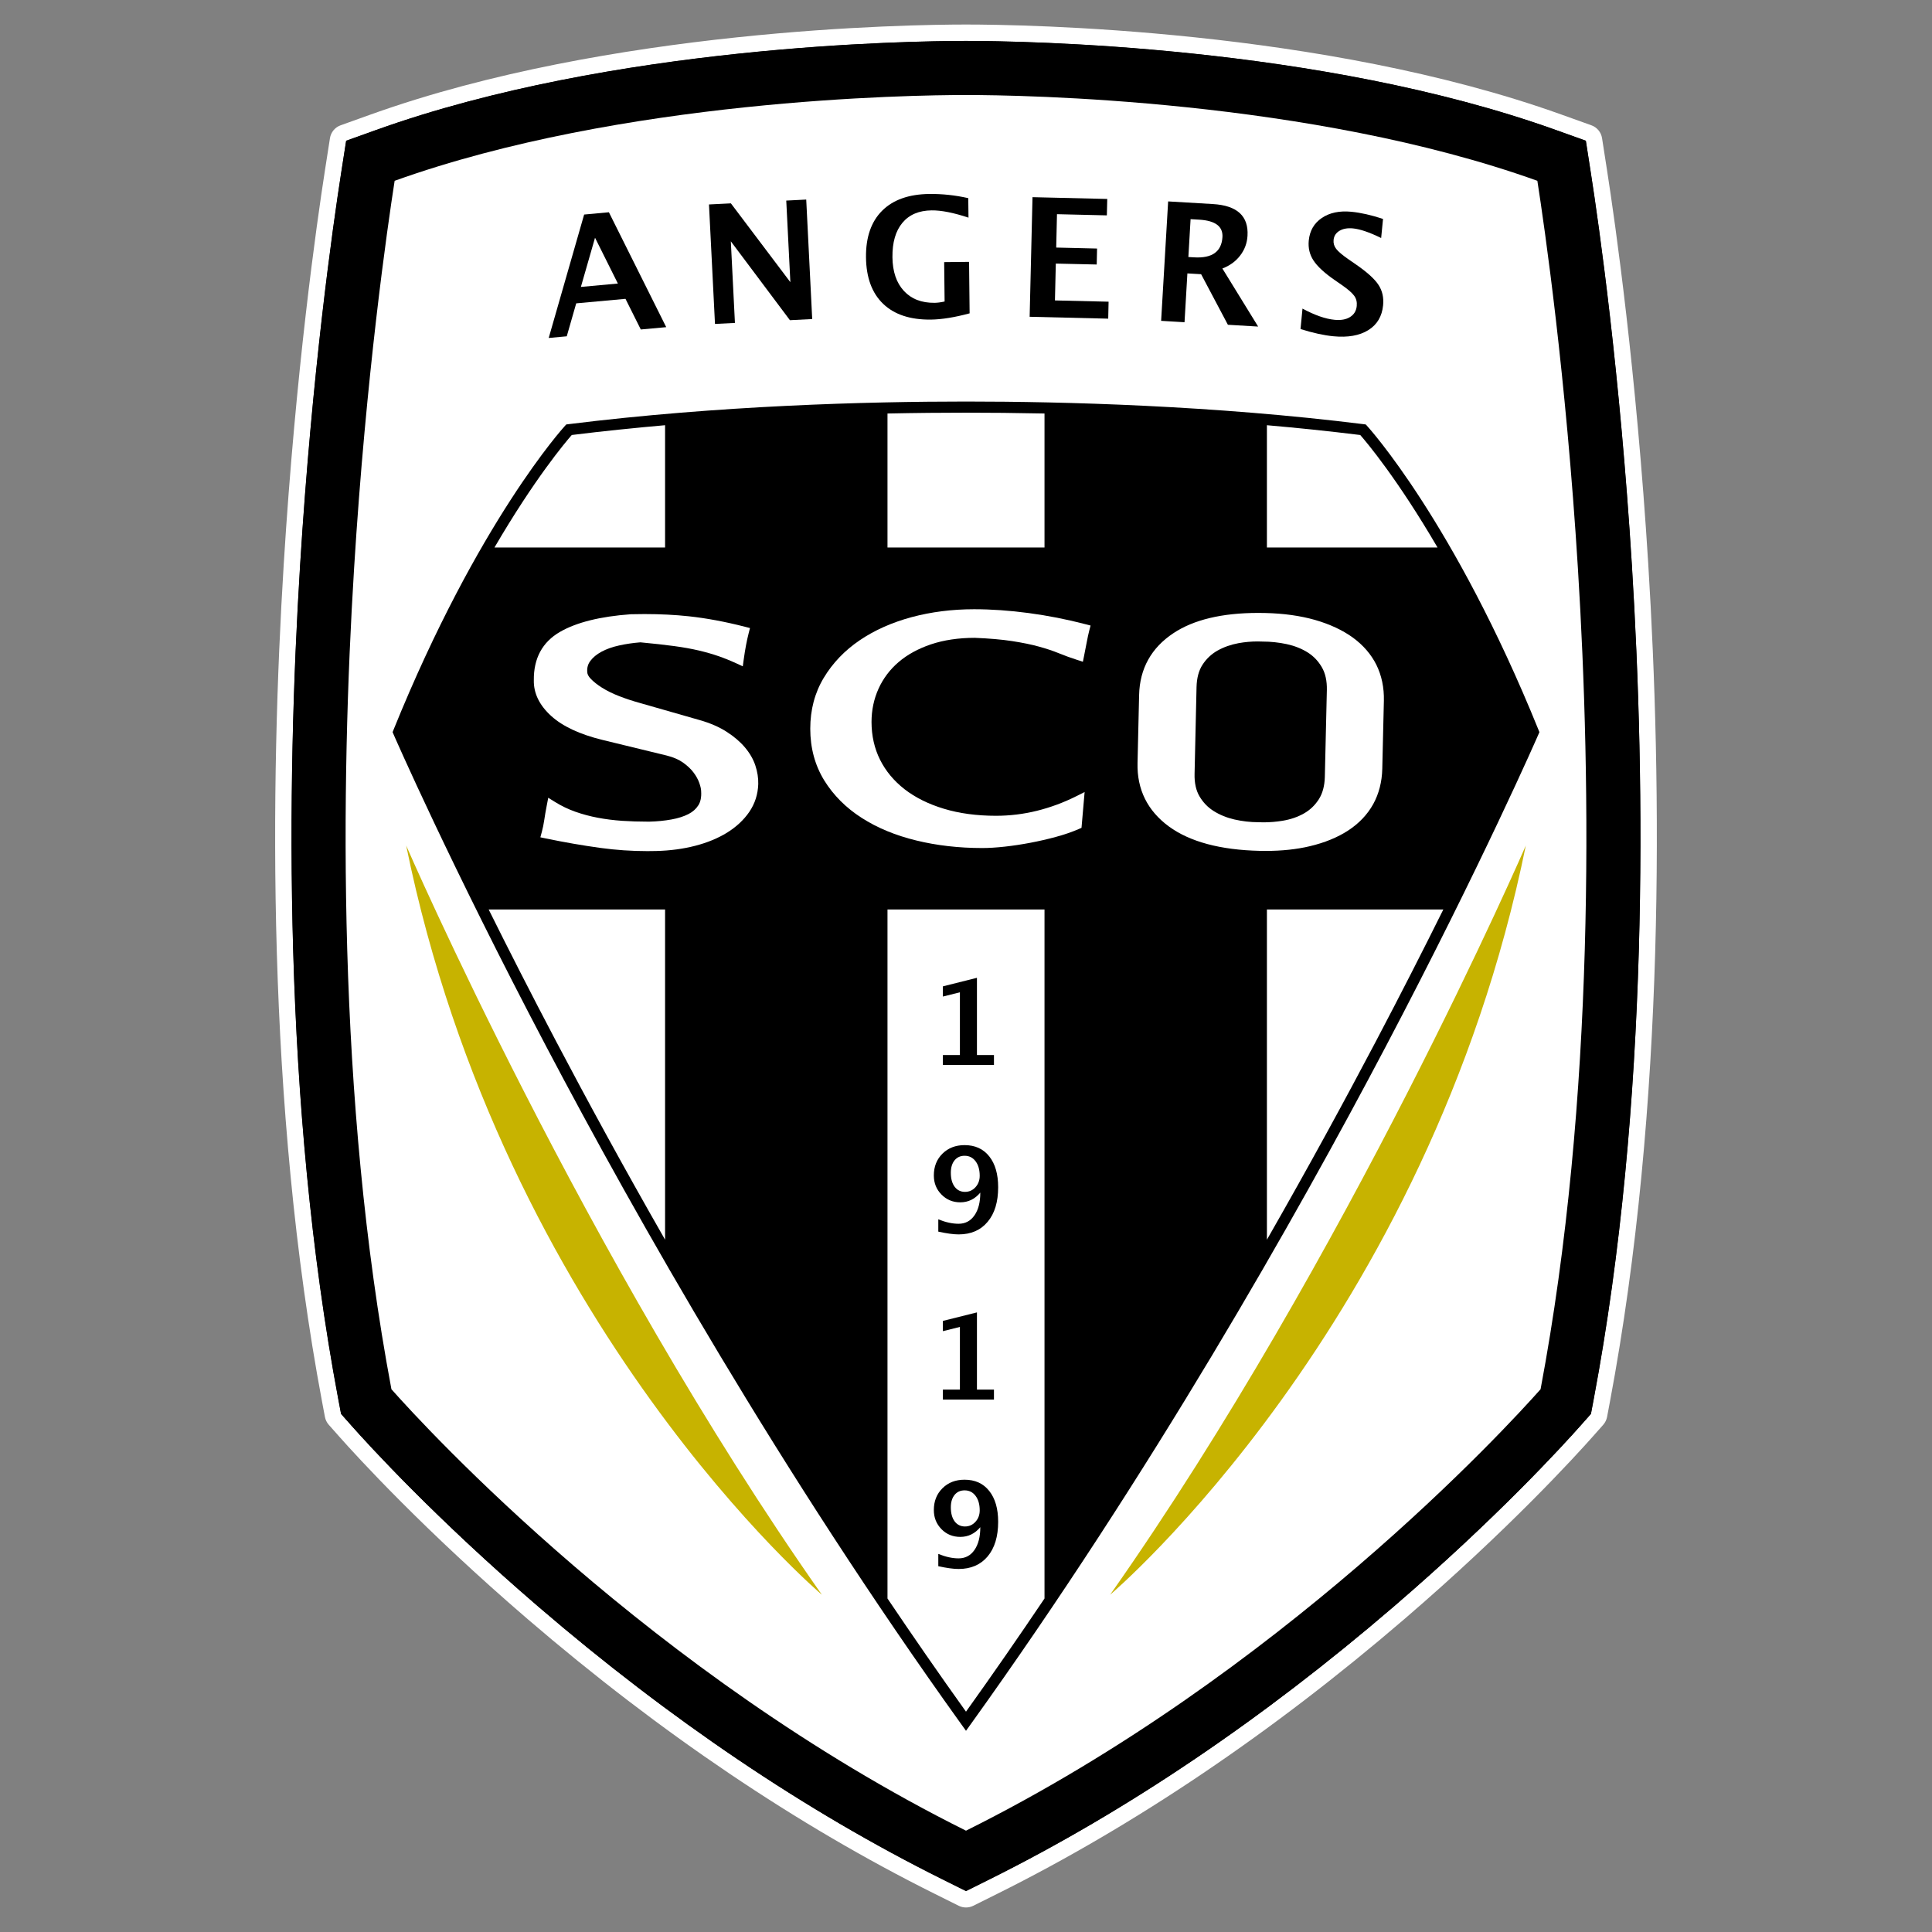 <?xml version="1.0" encoding="utf-8"?>
<!-- Generator: Adobe Illustrator 19.1.0, SVG Export Plug-In . SVG Version: 6.00 Build 0)  -->
<svg version="1.1" id="Слой_1" xmlns="http://www.w3.org/2000/svg" xmlns:xlink="http://www.w3.org/1999/xlink" x="0px" y="0px"
	 viewBox="0 0 1024 1024" style="enable-background:new 0 0 1024 1024;" xml:space="preserve">
<rect x="0" y="0" width="1024" height="1024" fill="#808080" stroke="none"/>
<g>
	<g>
		<path d="M864.945,299.605c-6.324-102.131-17.344-179.614-21.791-208.187l-2.617-16.83
			l-16.037-5.746C699.273,23.963,542.214,21.689,512,21.689
			s-187.273,2.274-312.501,47.152l-16.033,5.746l-2.62,16.83
			c-4.444,28.569-15.467,106.045-21.791,208.189
			c-7.107,114.781-9.367,284.64,20.241,442.011l1.464,7.779l5.251,5.929
			c9.513,10.737,44.8,49.419,99.464,96.364
			c69.534,59.724,141.45,108.259,213.749,144.261l12.776,6.361l12.776-6.361
			c72.299-36.002,144.215-84.537,213.749-144.261
			c54.659-46.942,89.949-85.624,99.464-96.364l5.251-5.929l1.464-7.779
			C874.312,584.248,872.052,414.389,864.945,299.605z"/>
		<path style="fill:#FFFFFF;" d="M512,21.689c30.214,0,187.273,2.274,312.5,47.152
			l16.037,5.746l2.617,16.83c4.447,28.573,15.467,106.056,21.791,208.187
			c7.107,114.784,9.367,284.644-20.24,442.013l-1.464,7.779l-5.251,5.929
			c-9.516,10.74-44.806,49.422-99.464,96.364
			c-69.534,59.724-141.45,108.259-213.749,144.261l-12.776,6.361l-12.776-6.361
			c-72.299-36.002-144.215-84.537-213.749-144.261
			c-54.664-46.945-89.951-85.627-99.464-96.364l-5.251-5.929l-1.464-7.779
			c-29.607-157.371-27.348-327.23-20.241-442.011
			c6.324-102.144,17.346-179.62,21.791-208.189l2.62-16.83l16.033-5.746
			C324.727,23.963,481.787,21.689,512,21.689 M512,13
			c-30.465,0-188.851,2.298-315.432,47.662l-16.033,5.746
			c-2.996,1.074-5.165,3.699-5.654,6.843l-2.62,16.83
			c-4.464,28.697-15.533,106.506-21.878,208.988
			c-7.138,115.278-9.398,285.91,20.374,444.155l1.464,7.78
			c0.29,1.543,0.993,2.979,2.035,4.154l5.251,5.929
			c9.606,10.843,45.227,49.892,100.307,97.195
			c70.073,60.187,142.59,109.123,215.537,145.447l12.777,6.361
			c1.219,0.607,2.546,0.911,3.873,0.911c1.327,0,2.653-0.304,3.872-0.911
			l12.776-6.361c72.947-36.325,145.464-85.26,215.538-145.448
			c55.08-47.303,90.701-86.352,100.306-97.193l5.252-5.93
			c1.041-1.175,1.744-2.611,2.035-4.154l1.464-7.779
			c29.772-158.243,27.512-328.878,20.374-444.157
			c-6.349-102.553-17.415-180.314-21.878-208.987L849.123,73.252
			c-0.489-3.145-2.659-5.771-5.655-6.845l-16.037-5.746
			C700.851,15.298,542.465,13,512,13L512,13z"/>
	</g>
	<g>
		<path d="M512,21.689c-30.214,0-187.273,2.274-312.501,47.152l-16.033,5.746
			l-2.62,16.83c-4.444,28.569-15.467,106.045-21.791,208.189
			c-7.107,114.781-9.367,284.64,20.24,442.011l1.464,7.779l5.251,5.929
			c9.513,10.737,44.8,49.419,99.464,96.364
			c69.534,59.724,141.45,108.259,213.749,144.261l12.776,6.361l12.776-6.361
			c72.299-36.002,144.215-84.537,213.749-144.261
			c54.659-46.942,89.949-85.624,99.464-96.364l5.251-5.929l1.464-7.779
			c29.607-157.369,27.348-327.229,20.241-442.013
			c-6.324-102.131-17.343-179.614-21.791-208.187l-2.617-16.83l-16.036-5.746
			C699.273,23.963,542.214,21.689,512,21.689L512,21.689z"/>
		<path style="fill:#FFFFFF;" d="M512,50.353c29.204,0,182.159,2.227,302.834,45.472
			c3.83,24.615,15.147,102.886,21.502,205.553
			c7.027,113.474,9.232,280.637-19.8,434.94
			c-18.273,20.624-138.046,151.065-304.536,233.978
			c-166.492-82.913-286.266-213.354-304.536-233.978
			c-29.03-154.303-26.827-321.466-19.8-434.94
			c6.355-102.667,17.675-180.938,21.505-205.553
			C329.841,52.579,482.796,50.353,512,50.353"/>
		<path style="fill:#C7B300;" d="M808.713,448.16c0,0-94.428,217.957-220.321,397.085
			C588.392,845.245,756.858,702.56,808.713,448.16"/>
		<path style="fill:#C7B300;" d="M215.287,448.16c0,0,94.428,217.957,220.321,397.085
			C435.608,845.245,267.14,702.56,215.287,448.16"/>
		<path d="M208.543,386.896c44.82-110.703,90.415-160.649,90.869-161.141l0.732-0.791
			l1.07-0.134c79.747-9.927,158.641-12.012,210.786-12.012
			s131.042,2.085,210.786,12.012l1.07,0.134l0.735,0.791
			c0.452,0.492,46.05,50.439,90.867,161.141l0.466,1.148l-0.495,1.135
			c-0.289,0.669-29.541,67.859-81.04,165.676
			c-47.523,90.269-124.267,225.859-219.99,359.165l-2.399,3.341l-2.399-3.341
			c-95.72-133.307-172.467-268.896-219.992-359.165
			c-51.496-97.817-80.748-165.006-81.037-165.676l-0.495-1.135L208.543,386.896z"/>
		<path style="fill:#FFFFFF;" d="M259.003,482.042c10.333,20.814,22.325,44.402,35.868,70.117
			c16.016,30.422,35.362,66.007,57.633,104.91V482.042H259.003z"/>
		<path style="fill:#FFFFFF;" d="M553.611,290.177v-71.009
			c-15.161-0.317-29.158-0.438-41.614-0.438c-12.453,0-26.45,0.12-41.608,0.438
			v71.009H553.611z"/>
		<path style="fill:#FFFFFF;" d="M470.389,482.042v365.197
			c13.419,19.929,27.296,39.978,41.608,59.981
			c14.315-20.003,28.195-40.052,41.614-59.981V482.042H470.389z"/>
		<path style="fill:#FFFFFF;" d="M352.503,225.373c-16.288,1.425-32.851,3.133-49.459,5.186
			c-3.501,3.998-19.711,23.228-40.964,59.618h90.423V225.373z"/>
		<path style="fill:#FFFFFF;" d="M671.491,657.071c22.289-38.928,41.645-74.536,57.67-104.973
			c13.525-25.695,25.512-49.26,35.836-70.057h-93.506V657.071z"/>
		<path style="fill:#FFFFFF;" d="M761.917,290.177c-21.25-36.39-37.461-55.619-40.962-59.618
			c-16.608-2.052-33.174-3.761-49.465-5.186v64.803H761.917z"/>
		<path style="fill:#FFFFFF;" d="M394.769,396.07c-2.522-2.977-5.794-5.757-9.716-8.261
			c-3.898-2.498-8.632-4.553-14.074-6.11l-31.938-9.141
			c-3.873-1.071-7.562-2.295-10.997-3.645c-3.358-1.297-6.367-2.783-8.961-4.42
			c-2.471-1.556-4.49-3.154-6.009-4.755c-1.178-1.24-1.787-2.415-1.816-3.502
			l-0.003-0.064l-0.006-0.064c-0.16-2.195,0.369-4.081,1.613-5.766
			c1.427-1.909,3.358-3.512,5.897-4.892c2.668-1.442,5.814-2.563,9.344-3.331
			c3.615-0.804,7.422-1.364,11.334-1.668c6.864,0.643,12.887,1.31,17.901,1.986
			c4.839,0.654,9.232,1.441,13.059,2.344c3.764,0.891,7.23,1.886,10.305,2.953
			c3.08,1.057,6.272,2.342,9.495,3.821l3.495,1.605l0.523-3.808
			c0.701-5.115,1.57-9.729,2.585-13.712l0.704-2.759l-2.757-0.709
			c-10.368-2.661-20.323-4.519-29.593-5.521c-7.285-0.786-15.213-1.184-23.558-1.184
			c-2.339,0-4.753,0.03-7.17,0.093l-0.066,0.001l-0.066,0.006
			c-16.182,1.163-28.815,4.317-37.544,9.374
			c-9.304,5.398-13.948,14.017-13.811,25.62
			c-0.137,6.906,2.986,13.295,9.287,18.994c6.029,5.447,15.127,9.685,27.042,12.603
			l34.083,8.286c3.492,0.881,6.412,2.136,8.652,3.721
			c2.311,1.653,4.17,3.399,5.517,5.182c1.373,1.808,2.408,3.655,3.077,5.499
			c0.821,2.254,1.01,3.685,1.024,4.489v0.07l0.006,0.069
			c0.194,3.006-0.303,5.473-1.479,7.332c-1.23,1.952-2.954,3.481-5.28,4.68
			c-2.477,1.261-5.503,2.222-8.975,2.85c-3.629,0.655-7.55,1.042-11.657,1.148
			h-0.801c-4.676,0-9.266-0.143-13.639-0.429
			c-4.579-0.32-8.946-0.871-12.97-1.642c-4.095-0.775-8.094-1.845-11.886-3.183
			c-3.761-1.33-7.408-3.086-10.837-5.218l-3.523-2.189l-0.784,4.073
			c-0.572,2.967-0.995,5.413-1.327,7.697c-0.335,2.271-0.764,4.38-1.276,6.268
			l-0.792,2.924l2.966,0.616c9.744,2.028,19.48,3.715,28.935,5.014
			c8.163,1.117,16.511,1.685,24.817,1.685c1.565,0,3.155-0.021,4.722-0.06
			c7.356-0.185,14.295-1.113,20.621-2.757c6.395-1.649,12.089-3.996,16.914-6.978
			c4.888-3.042,8.832-6.723,11.735-10.947c2.992-4.366,4.599-9.337,4.779-14.781
			c0.083-3.219-0.435-6.527-1.536-9.852
			C399.24,402.362,397.36,399.117,394.769,396.07z"/>
		<path style="fill:#FFFFFF;" d="M545.151,324.918c-10.019-1.334-19.734-2.011-28.875-2.011l0,0l0,0
			c-11.652,0.007-22.783,1.419-33.091,4.19
			c-10.433,2.813-19.697,6.942-27.539,12.274
			c-7.951,5.39-14.357,12.085-19.039,19.897c-4.742,7.855-7.15,16.929-7.15,26.959
			c0,10.185,2.486,19.395,7.388,27.375c4.859,7.872,11.546,14.566,19.874,19.896
			c8.206,5.28,17.944,9.311,28.938,11.975
			c10.84,2.657,22.6,4.003,34.95,4.003c3.509,0,7.43-0.243,11.992-0.744
			c4.404-0.486,8.943-1.173,13.494-2.042c4.545-0.857,9.092-1.902,13.508-3.103
			c4.448-1.2,8.509-2.595,12.07-4.143l1.556-0.677l0.146-1.693l1.058-12.194
			l0.44-5.081l-4.562,2.284c-6.61,3.312-13.579,5.886-20.713,7.655
			c-7.093,1.756-14.395,2.645-21.699,2.645c-10.142,0-19.417-1.25-27.571-3.715
			c-8.14-2.45-15.15-5.922-20.833-10.32c-5.634-4.378-10.019-9.636-13.028-15.629
			c-3-5.983-4.525-12.727-4.536-20.043c0-6.265,1.25-12.204,3.715-17.648
			c2.451-5.42,6.023-10.162,10.611-14.093c4.605-3.953,10.376-7.119,17.155-9.414
			c6.821-2.286,14.638-3.451,23.233-3.456c7.705,0.307,14.357,0.887,19.774,1.722
			c5.488,0.845,10.242,1.819,14.126,2.896c3.995,1.091,7.53,2.264,10.508,3.489
			c3.312,1.346,6.627,2.553,9.867,3.591l3.037,0.974l0.629-3.126
			c0.455-2.254,0.904-4.493,1.387-7.094c0.486-2.593,0.935-4.679,1.335-6.201
			l0.73-2.763l-2.769-0.722C565.46,328.269,555.327,326.279,545.151,324.918z"/>
		<path style="fill:#FFFFFF;" d="M729.536,352.417c-2.814-5.639-7.041-10.525-12.578-14.544
			c-5.431-3.918-12.152-7.044-19.977-9.299c-7.782-2.214-16.651-3.448-26.37-3.671
			c-1.264-0.028-2.511-0.043-3.741-0.043c-19.125,0-34.246,3.614-44.946,10.74
			c-11.741,7.789-17.855,18.823-18.173,32.789l-0.835,36.06
			c-0.332,13.948,5.257,25.249,16.611,33.585
			c11.066,8.113,27.276,12.463,48.181,12.935c1.058,0.023,2.111,0.036,3.152,0.036
			c8.554,0,16.408-0.838,23.344-2.49c7.897-1.861,14.752-4.669,20.375-8.347
			c5.732-3.748,10.187-8.444,13.248-13.957c3.031-5.507,4.651-11.819,4.81-18.768
			l0.847-36.057C733.64,364.474,732.31,358.093,729.536,352.417z M679.857,435.008
			c-3.386,0.562-6.796,0.847-10.136,0.847c-0.886,0-1.787-0.02-2.668-0.06
			l-0.066-0.003h-0.063c-4.156,0-8.406-0.488-12.641-1.444
			c-4.044-0.928-7.748-2.436-11.003-4.479c-3.132-1.978-5.597-4.532-7.531-7.804
			c-1.848-3.143-2.726-7.166-2.6-11.946l1.044-45.997
			c0.123-4.802,1.193-8.779,3.177-11.812c2.028-3.126,4.682-5.633,7.891-7.46
			c3.329-1.874,7.104-3.21,11.208-3.964c3.346-0.601,6.741-0.905,10.087-0.905
			c0.853,0,1.716,0.018,2.571,0.06l0.066,0.003h0.069
			c4.227,0,8.523,0.459,12.761,1.36c4.124,0.902,7.859,2.383,11.085,4.4
			c3.123,1.976,5.586,4.554,7.516,7.876c1.85,3.179,2.74,7.232,2.637,12.045
			l-1.07,45.99c-0.112,4.772-1.184,8.781-3.183,11.912
			c-2.079,3.223-4.662,5.686-7.885,7.512
			C687.825,433.018,684.035,434.317,679.857,435.008z"/>
		<polyline points="499.753,564.454 499.753,559.18 508.771,559.18 508.771,525.932 
			499.753,528.194 499.753,522.786 517.8,518.259 517.8,559.18 526.818,559.18 
			526.818,564.454 		"/>
		<path d="M497.317,652.784v-6.515c3.844,1.565,7.425,2.351,10.745,2.351
			c3.558,0,6.369-1.481,8.42-4.442c2.065-2.96,3.097-6.964,3.097-12.067
			c-2.872,3.432-6.406,5.148-10.597,5.148c-3.955,0-7.287-1.379-9.976-4.127
			c-2.711-2.711-4.053-6.106-4.053-10.128c0-4.685,1.516-8.529,4.576-11.549
			c3.046-3,6.953-4.519,11.703-4.519c5.571,0,9.913,1.979,13.07,5.935
			c3.16,3.955,4.742,9.43,4.742,16.38c0,7.813-1.853,13.917-5.574,18.333
			c-3.707,4.445-8.843,6.67-15.373,6.67
			C505.313,654.254,501.73,653.756,497.317,652.784 M503.958,621.615
			c0,3.112,0.672,5.575,2.028,7.391c1.344,1.79,3.172,2.711,5.485,2.711
			c2.199,0,4.041-0.824,5.546-2.465c1.493-1.653,2.251-3.655,2.251-6.043
			c0-3.183-0.732-5.775-2.202-7.725c-1.479-1.953-3.406-2.897-5.806-2.897
			c-2.24,0-4.004,0.795-5.326,2.426C504.618,616.627,503.958,618.83,503.958,621.615z"
			/>
		<polyline points="499.753,741.8 499.753,736.515 508.771,736.515 508.771,703.293 
			499.753,705.546 499.753,700.109 517.8,695.596 517.8,736.515 526.818,736.515 
			526.818,741.8 		"/>
		<path d="M497.317,830.119v-6.515c3.844,1.567,7.425,2.362,10.745,2.362
			c3.558,0,6.369-1.479,8.42-4.439c2.065-2.974,3.097-6.979,3.097-12.078
			c-2.872,3.42-6.406,5.137-10.597,5.137c-3.955,0-7.287-1.353-9.976-4.093
			c-2.711-2.76-4.053-6.12-4.053-10.136c0-4.688,1.516-8.543,4.576-11.555
			c3.046-3.035,6.953-4.527,11.703-4.527c5.571,0,9.913,1.965,13.07,5.946
			c3.16,3.958,4.742,9.415,4.742,16.357c0,7.799-1.853,13.92-5.574,18.359
			c-3.707,4.416-8.843,6.652-15.373,6.652
			C505.313,831.589,501.73,831.091,497.317,830.119 M503.958,798.938
			c0,3.123,0.672,5.6,2.028,7.427c1.344,1.776,3.172,2.697,5.485,2.697
			c2.199,0,4.041-0.832,5.546-2.485c1.493-1.628,2.251-3.669,2.251-6.058
			c0-3.16-0.732-5.746-2.202-7.688c-1.479-1.965-3.406-2.909-5.806-2.909
			c-2.24,0-4.004,0.795-5.326,2.425C504.618,793.979,503.958,796.178,503.958,798.938z"/>
		<path d="M290.824,179.131l18.782-65.421l13.122-1.207l30.385,60.896l-13.482,1.231
			l-8.111-16.242l-26.118,2.392l-5.011,17.469 M307.878,152.08l19.611-1.798
			l-12.112-24.279L307.878,152.08z"/>
		<polyline points="378.959,171.694 375.773,108.361 387.39,107.784 418.908,149.566 
			416.732,106.31 427.317,105.773 430.486,169.108 418.671,169.704 387.353,127.901 
			389.53,171.158 		"/>
		<path d="M513.919,166.079c-7.911,2.132-14.764,3.24-20.533,3.315
			c-10.934,0.119-19.38-2.668-25.3-8.358c-5.932-5.69-8.969-13.898-9.092-24.644
			c-0.112-10.655,2.737-18.888,8.534-24.689c5.806-5.796,14.14-8.763,24.997-8.895
			c6.941-0.082,13.831,0.665,20.672,2.215l0.123,10.335
			c-7.945-2.63-14.463-3.922-19.537-3.855c-6.718,0.069-11.878,2.264-15.487,6.585
			c-3.618,4.334-5.371,10.422-5.285,18.272c0.089,7.594,2.102,13.54,6.069,17.83
			c3.958,4.291,9.367,6.385,16.271,6.311c1.516-0.019,3.28-0.246,5.308-0.695
			l-0.234-20.877l13.196-0.137"/>
		<polyline points="545.735,167.899 547.25,104.506 586.868,105.45 586.656,114.152 
			560.223,113.522 559.815,131.211 581.468,131.732 581.282,140.195 559.603,139.705 
			559.142,159.232 587.574,159.904 587.38,168.896 		"/>
		<path d="M615.423,170.051l3.718-63.3l23.695,1.4
			c12.876,0.752,18.994,6.368,18.37,16.82c-0.223,3.913-1.53,7.408-3.904,10.485
			c-2.354,3.085-5.497,5.367-9.415,6.848l18.954,30.784l-16.031-0.952
			l-14.194-26.803l-7.273-0.423l-1.519,25.881 M629.863,136.221l3.038,0.18
			c9.55,0.566,14.563-3.016,15.021-10.747c0.323-5.651-3.778-8.716-12.296-9.222
			l-4.593-0.267L629.863,136.221z"/>
		<path d="M689.303,174.4l1.047-10.835c6.504,3.502,12.19,5.48,17.026,5.94
			c3.384,0.33,6.121-0.168,8.209-1.493c2.102-1.324,3.283-3.276,3.518-5.852
			c0.203-2.065-0.234-3.848-1.341-5.379c-1.092-1.517-3.243-3.415-6.478-5.664
			l-3.995-2.763c-5.36-3.719-9.066-7.153-11.106-10.286
			c-2.065-3.153-2.883-6.66-2.514-10.554c0.5-5.2,2.811-9.198,6.93-11.997
			c4.127-2.786,9.341-3.88,15.607-3.283c5.051,0.492,10.648,1.76,16.829,3.811
			l-0.993,10.106c-6.198-3.029-11.194-4.73-14.938-5.092
			c-2.908-0.267-5.285,0.149-7.164,1.281c-1.879,1.127-2.909,2.736-3.109,4.845
			c-0.175,1.727,0.286,3.308,1.39,4.737c1.084,1.425,3.246,3.248,6.444,5.471
			l4.279,2.956c5.76,3.998,9.664,7.538,11.68,10.639
			c2.028,3.085,2.86,6.7,2.451,10.817c-0.572,5.857-3.158,10.248-7.837,13.165
			c-4.676,2.903-10.831,3.991-18.485,3.259
			C701.69,177.739,695.873,176.465,689.303,174.4"/>
	</g>
</g>
</svg>
